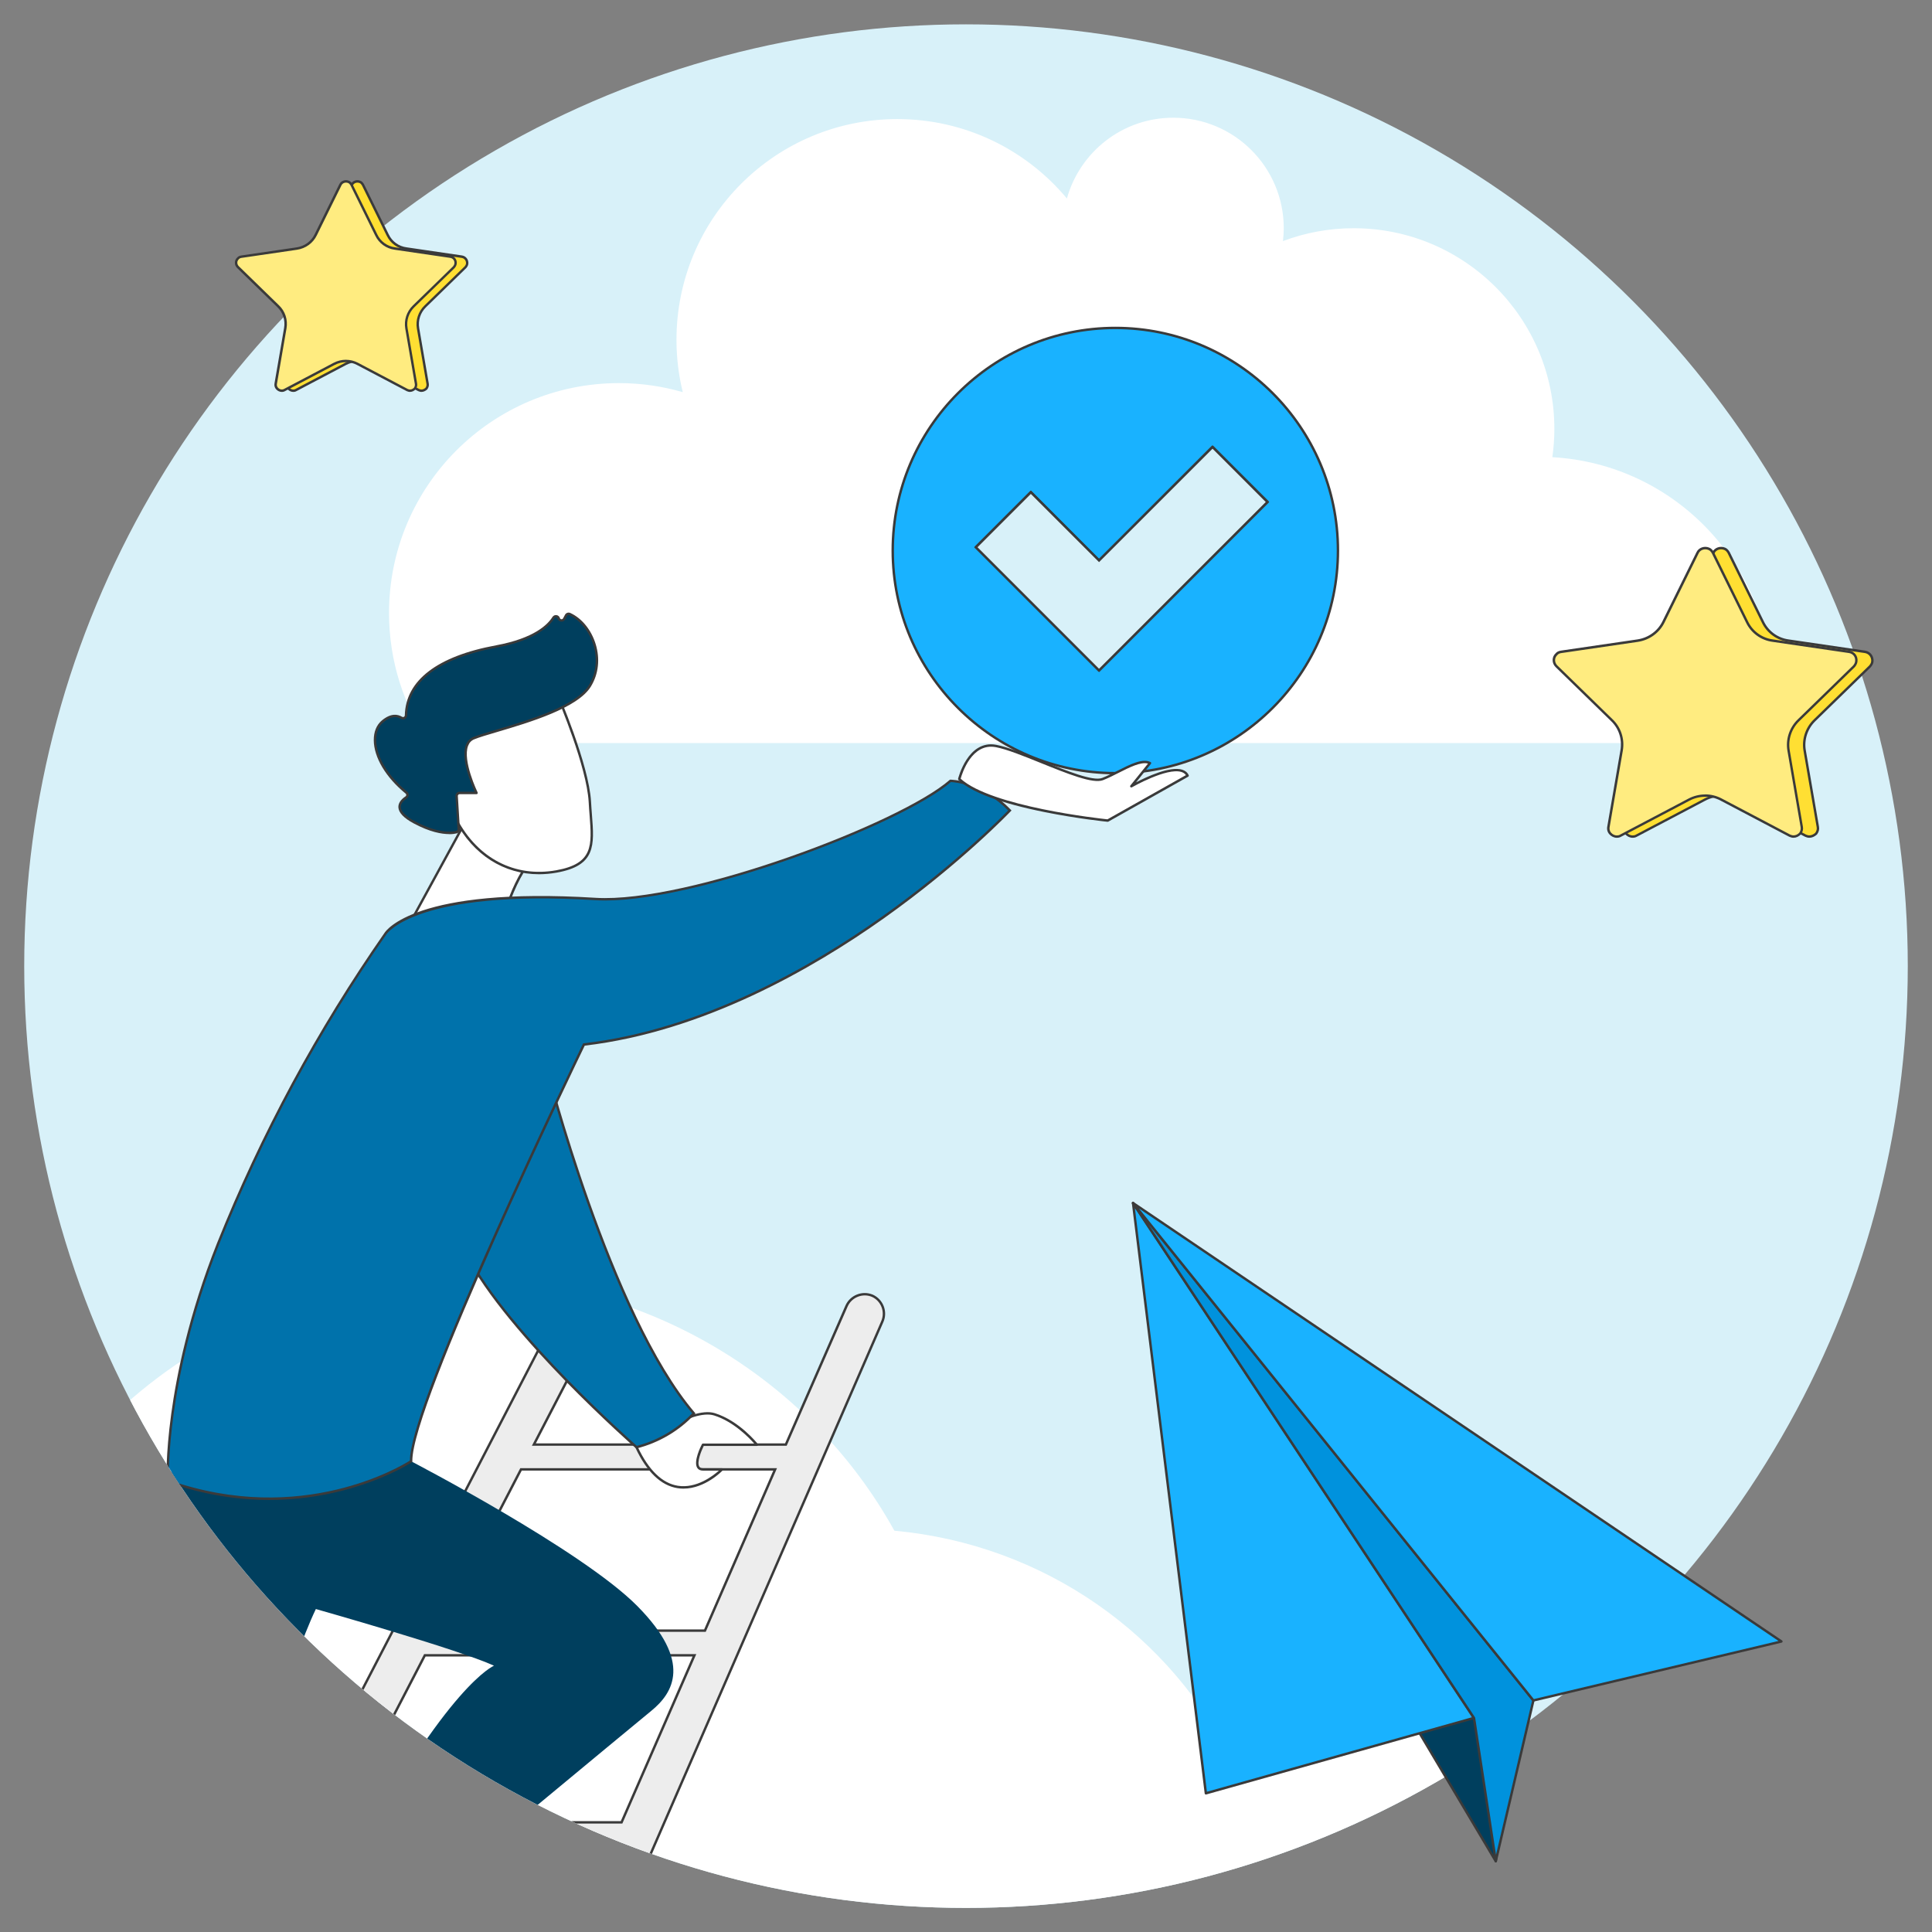 <?xml version="1.0" encoding="utf-8"?>
<svg xmlns="http://www.w3.org/2000/svg" xmlns:xlink="http://www.w3.org/1999/xlink" id="a" viewBox="0 0 793.7 793.7">
  <rect x="0" y="0" width="793.7" height="793.7" fill="#808080" stroke="none"/>
  <defs>
    <clipPath id="b">
      <circle cx="396.85" cy="396.9" r="386.9" fill="none"/>
    </clipPath>
    <clipPath id="c">
      <rect x="-306.58" y="360.02" width="1133.55" height="441.63" fill="none"/>
    </clipPath>
    <clipPath id="d">
      <circle cx="394.1" cy="-565.36" r="386.9" fill="none"/>
    </clipPath>
  </defs>
  <circle cx="396.85" cy="396.9" r="386.9" fill="#d8f1f9"/>
  <g clip-path="url(#b)">
    <g clip-path="url(#c)">
      <path d="m570.89,707.56c-24.13,0-46.38,6.3-64.2,16.91-25.13-52.37-77.42-89.95-139.27-95.63-34.2-61.86-101.4-103.93-178.71-103.93-99.67,0-182.55,69.9-199.55,162.02-63.83,12.21-110.79,53.45-110.79,102.46,0,58.62,67.19,106.14,150.07,106.14,18.46,0,36.14-2.36,52.48-6.68,31.23,19.09,68.18,30.14,107.79,30.14,14.69,0,29.01-1.53,42.81-4.42,30.91,29.17,73.07,47.13,119.55,47.13,71.77,0,133.24-42.82,158.87-103.6,17.24,9.48,38.26,15.05,60.95,15.05,58.55,0,106.01-37.07,106.01-82.79s-47.46-82.79-106.01-82.79Z" fill="#fff"/>
    </g>
    <path d="m727.77,283.11c0,7.62-.89,15.04-2.59,22.15H176.37c-10.45-15.19-16.55-33.59-16.55-53.41,0-52.18,42.3-94.46,94.47-94.46,9.09,0,17.87,1.3,26.2,3.71-1.68-6.89-2.58-14.07-2.58-21.46,0-50.11,40.62-90.72,90.73-90.72,28,0,53.02,12.68,69.66,32.62,5.35-19.14,22.86-33.18,43.69-33.18,25.07,0,45.4,20.32,45.4,45.4,0,1.79-.13,3.54-.33,5.28,9.03-3.4,18.81-5.28,29.05-5.28,45.53,0,82.45,36.91,82.45,82.45,0,3.94-.29,7.82-.83,11.61,50.21,2.8,90.07,44.39,90.07,95.31Z" fill="#fff"/>
    <path d="m358.36,532.3c-4.09-1.7-8.79.18-10.58,4.23l-24.93,56.92h-103.53l22.32-43.04c1.86-4.08.07-8.9-4.01-10.77-3.8-1.74-8.29-.31-10.4,3.3l-366.65,707.16c-2.06,3.98-.5,8.87,3.47,10.94,1.15.59,2.43.9,3.72.91,3.04.01,5.82-1.68,7.22-4.38l109.86-211.89H126.05l-91.75,210.83c-1.49,4.22.73,8.85,4.95,10.34,3.79,1.34,7.99-.31,9.87-3.86l313.37-720.08c1.77-4.07-.08-8.8-4.13-10.6Zm-39.91,71.35l-28.84,66.25h-109.9l34.34-66.25h104.4Zm-63.1,145.01h-116.38l35.57-68.62h110.75l-29.94,68.62Zm-41.05,94.29h-124.31l43.69-84.28c.37.09.74.13,1.12.13h116.12l-36.63,84.15Zm-47.21,108.49H33.79l50.97-98.35h125.16l-42.83,98.35Zm-176.98,84.26l38.36-74.06h134.19l-32.21,74.06H-9.88Z" fill="#ededed"/>
    <path d="m41.9,1267.81c-.94,0-1.9-.16-2.82-.48-4.47-1.58-6.83-6.5-5.25-10.98l91.46-210.17H-14.85l-109.72,211.62c-1.48,2.87-4.4,4.65-7.63,4.65h-.03c-1.37,0-2.73-.34-3.95-.96-4.21-2.19-5.86-7.4-3.69-11.61L226.79,542.72c2.25-3.87,7-5.37,11.05-3.52,4.33,1.98,6.24,7.1,4.26,11.43l-21.96,42.33h102.38l24.79-56.62c1.89-4.27,6.92-6.28,11.23-4.49h.01c4.28,1.91,6.25,6.96,4.38,11.26L49.57,1263.19c-1.53,2.9-4.54,4.62-7.67,4.62Zm-57.36-222.63H126.81l-.3.7-91.75,210.83c-1.38,3.92.7,8.27,4.65,9.67,3.53,1.24,7.51-.31,9.26-3.63l313.36-720.05c1.65-3.8-.09-8.25-3.86-9.94-3.81-1.58-8.26.2-9.93,3.97l-25.06,57.22h-104.68l22.7-43.77c1.74-3.8.05-8.33-3.78-10.08-3.58-1.64-7.77-.31-9.76,3.09l-366.64,707.13c-1.93,3.73-.46,8.33,3.26,10.27,1.08.55,2.29.85,3.5.85,2.89-.01,5.46-1.56,6.77-4.11l110-212.16Zm146.25-8.99H-10.7l38.88-75.06h135.26l-32.64,75.06Zm-139.86-1h139.2l31.77-73.06H28.79l-37.84,73.06Zm176.48-83.26H32.97l51.49-99.35h126.23l-43.26,99.35Zm-132.81-1h132.16l42.39-97.35h-124.09l-50.46,97.35Zm180.02-107.49h-125.46l44.25-85.35.38.09c.33.08.65.1,1.01.11h116.89l-37.06,85.15Zm-123.82-1h123.16l36.19-83.15h-115.36c-.27,0-.57-.02-.85-.07l-43.14,83.22Zm164.87-93.29h-117.53l36.09-69.62h111.82l-30.38,69.62Zm-115.88-1h115.23l29.5-67.62h-109.68l-35.05,67.62Zm150.14-77.76h-111.05l34.86-67.25h105.47l-29.28,67.25Zm-109.41-1h108.75l28.41-65.25h-103.33l-33.82,65.25Z" fill="#3a3a3a"/>
    <path d="m169.83,828.92c-10.92-7.68-14.98-39.04-14.98-39.04l-16.8-8.46-12.7,9.18c-1.9,1.43-3.33,3.4-4.08,5.65,1.26-.45,2.58-.74,3.91-.87,12.89-1.44,11.02,5.08,17.54,19.55,5.4,12.02,12.7,24.78,26.17,35.55l9.75.15c2.9.05,5.29-2.26,5.33-5.16.02-1.19-.37-2.36-1.1-3.3-3.68-5.03-8.08-9.5-13.06-13.25Z" fill="#3a3a3a"/>
    <path d="m178.74,851.13s-.06,0-.1,0l-9.92-.15-.13-.11c-14.2-11.35-21.53-25.06-26.32-35.73-1.56-3.47-2.63-6.43-3.56-9.04-2.95-8.2-4.05-11.27-13.47-10.22-1.3.12-2.58.41-3.8.84l-.97.34.33-.98c.79-2.36,2.27-4.4,4.26-5.89l12.95-9.37,17.31,8.72.03.26c.04.31,4.16,31.23,14.77,38.69h.01c5.02,3.79,9.45,8.28,13.16,13.36.79,1.02,1.22,2.3,1.2,3.61-.05,3.14-2.62,5.65-5.75,5.65Zm-9.66-1.15l9.58.15s.05,0,.08,0c2.58,0,4.7-2.08,4.75-4.67.02-1.08-.34-2.14-1-2.99-3.66-5.01-8.01-9.43-12.95-13.15-10.56-7.44-14.7-35.85-15.15-39.12l-16.29-8.21-12.45,9.01c-1.55,1.16-2.76,2.69-3.53,4.45.99-.28,2-.47,3.02-.57,10.2-1.14,11.55,2.63,14.51,10.87.93,2.59,1.99,5.53,3.54,8.97,4.73,10.54,11.95,24.06,25.9,35.26Z" fill="#3a3a3a"/>
    <path d="m148.24,765.55l-10.14,15.79c-1.29,1.99-.85,4.63,1.02,6.09,4.36,3.77,10.49,4.72,15.79,2.45l16.29-11.15-22.96-13.18Z" fill="#fff"/>
    <path d="m148.98,791.57c-3.69,0-7.33-1.3-10.19-3.77-2.07-1.62-2.55-4.52-1.11-6.74l10.13-15.78c.14-.22.44-.3.67-.16l22.96,13.18c.15.09.24.24.25.41s-.08.34-.22.43l-16.29,11.15c-2,.86-4.11,1.28-6.21,1.28Zm-.58-25.35l-9.88,15.39c-1.16,1.79-.77,4.12.9,5.43,4.2,3.64,10.19,4.57,15.28,2.39l15.55-10.65-21.86-12.55Z" fill="#3a3a3a"/>
    <path d="m72.07,599s-5.35,15.02-13.08,67.86c-7.72,52.84-12.84,91.26-17.05,112.15-3.87,19.17-9.95,88.17-9.59,118.35.03,3.98,3.29,7.19,7.27,7.16.06,0,.12,0,.17,0l19.95-.61c3.08-.1,5.66-2.34,6.2-5.37,5.27-31.08,41.79-191.39,63.82-237.52,0,0,58.59,16.57,73.19,23.28,0,0-18.9,7.55-57.58,80.11,0,0,16.7,13.27,28.54,16.04,0,0,84.64-70.25,93.63-77.59,8.99-7.34,17.1-20.02-5.73-43.08-22.83-23.06-92.91-59.46-92.91-59.46l-96.85-1.29Z" fill="#003f5e"/>
    <path d="m261.49,594.54s22.01-16.65,32.01-13.52c10.01,3.13,17.41,12.51,17.41,12.51h-22.13s-5.27,10.14,0,10.14h7.81s-20.65,21.65-35.1-9.12Z" fill="#fff"/>
    <path d="m280.82,611.56c-.83,0-1.68-.06-2.54-.2-6.79-1.1-12.59-6.69-17.24-16.6-.1-.21-.04-.47.15-.61.91-.69,22.33-16.77,32.47-13.6,10.04,3.14,17.35,12.28,17.66,12.67.12.15.14.36.06.53-.08.17-.26.28-.45.28h-21.83c-.99,1.99-2.91,6.67-1.83,8.44.28.47.78.69,1.53.69h7.81c.2,0,.38.12.46.3.08.18.04.4-.1.54-.32.34-7.32,7.55-16.14,7.55Zm-18.7-16.86c4.48,9.37,9.97,14.64,16.32,15.67,7.65,1.24,14.51-4.08,16.9-6.21h-6.55c-1.11,0-1.91-.4-2.38-1.17-1.62-2.67,1.57-8.98,1.94-9.69.09-.17.26-.27.44-.27h21.05c-2.05-2.33-8.46-9.02-16.48-11.53-9-2.82-28.48,11.17-31.24,13.2Z" fill="#3a3a3a"/>
    <path d="m224.23,437.47s25.84,102.1,60.81,143.17c-6.37,6.78-14.54,11.6-23.55,13.9,0,0-53.68-47.06-70.04-79.75-16.36-32.69,32.78-77.32,32.78-77.32Z" fill="#0072ab"/>
    <path d="m261.36,595.09l-.2-.17c-.13-.12-13.61-11.96-28.91-27.64-14.13-14.49-32.76-35.32-41.24-52.26-16.34-32.65,32.39-77.46,32.89-77.91l.62-.56.2.81c.26,1.02,26.21,102.45,60.71,142.96l.29.34-.31.33c-6.45,6.86-14.67,11.71-23.79,14.04l-.26.07Zm-37.4-156.68c-5.58,5.29-47.07,46.15-32.06,76.15,8.42,16.83,26.98,37.57,41.06,52,14.27,14.62,26.94,25.9,28.66,27.42,8.69-2.27,16.54-6.89,22.75-13.37-32.85-38.95-57.87-132.45-60.42-142.21Z" fill="#3b3a3a"/>
    <path d="m189.72,340.26l-25.65,46.93h40.48s3.26-21.46,13.9-34.36l-28.73-12.57Z" fill="#fff"/>
    <path d="m204.55,387.69h-40.48c-.18,0-.34-.09-.43-.24-.09-.15-.09-.34,0-.49l25.65-46.93c.12-.23.4-.32.64-.22l28.73,12.57c.14.06.25.19.29.34.04.15,0,.31-.1.43-10.43,12.65-13.76,33.91-13.79,34.12-.04.24-.25.42-.49.42Zm-39.64-1h39.21c.52-3.05,4.06-21.77,13.52-33.67l-27.71-12.12-25.02,45.79Z" fill="#3a3a3a"/>
    <path d="m242.32,329.4c-.87-15.49-13.73-45.01-13.73-45.01,0,0-48.24,9.18-51.12,18.92-.97,3.34-.13,8.32,1.42,13.44-3,4.51,1.67,12.36,6.86,16.8.99,2.12,1.67,3.3,1.67,3.3,8.17,15.43,23.28,24.35,41.18,21.16,17.9-3.2,14.58-13.1,13.73-28.61Z" fill="#fff"/>
    <path d="m221.4,359.16c-14.39,0-26.93-7.91-34.43-22.07-.02-.03-.67-1.18-1.64-3.23-4.82-4.17-10.07-12.15-6.99-17.19-1.77-5.95-2.23-10.49-1.35-13.5,2.93-9.91,49.53-18.89,51.51-19.27.23-.04.46.08.55.29.13.3,12.91,29.78,13.77,45.18h0c.1,1.91.25,3.73.38,5.47.97,12.51,1.61,20.78-14.52,23.66-2.47.44-4.9.66-7.28.66Zm6.89-74.2c-2.18.43-13.04,2.61-24.05,5.72-20.31,5.74-25.51,10.11-26.29,12.77-.83,2.85-.35,7.28,1.42,13.15.04.14.02.3-.06.42-2.71,4.07,1.4,11.55,6.77,16.14.05.05.1.1.13.17.97,2.07,1.65,3.25,1.65,3.27,8.54,16.12,23.73,23.94,40.65,20.92,15.25-2.72,14.67-10.2,13.7-22.6-.14-1.74-.28-3.57-.38-5.49-.8-14.29-12.06-41.02-13.53-44.47Z" fill="#3a3a3a"/>
    <path d="m193.53,325.74h2.26s-9.33-19.15-1.12-22.51,40.67-9.99,47.69-21.5c6.75-11.13.72-25.39-8.29-29.5-.58-.24-1.25,0-1.52.57l-.76,1.42c-.3.59-1.02.83-1.62.53-.31-.15-.53-.43-.62-.77h0c-.21-.63-.89-.98-1.52-.77-.24.08-.44.23-.59.43-2.12,3.45-7.96,9.06-23.53,11.93-22.11,4.08-36.73,13.03-37.09,28.31-.02.68-.59,1.21-1.27,1.18-.22,0-.43-.07-.61-.19-1.63-.99-4.23-1.46-7.72,1.46-6.07,5.12-3.6,18.35,9.71,29.24.54.39.65,1.15.26,1.69-.07.1-.16.19-.26.26-2.41,1.59-6.01,5.31,3.32,10.3,9.33,4.99,15.17,4.53,17.31,4,.57-.14.96-.68.91-1.27l-.83-13.54c-.05-.66.45-1.24,1.12-1.29.03,0,.06,0,.09,0h4.7Z" fill="#003f5e"/>
    <path d="m184.56,342.67c-3.07,0-7.92-.82-14.57-4.38-4.1-2.19-6.23-4.43-6.33-6.64-.07-1.63.95-3.19,2.97-4.52.04-.03.09-.08.13-.14.23-.31.16-.76-.15-.99-8.13-6.66-13.01-14.85-13.06-21.92-.02-3.45,1.12-6.26,3.32-8.11,3.76-3.14,6.59-2.55,8.31-1.5.12.07.24.11.37.12.38.02.74-.3.75-.7.34-14.36,13.31-24.32,37.5-28.79,15.71-2.9,21.28-8.58,23.19-11.7.23-.32.52-.53.86-.64.89-.29,1.86.19,2.15,1.09.06.22.19.39.37.48.35.18.77.03.95-.31l.77-1.43c.38-.78,1.34-1.14,2.16-.8,4.75,2.16,8.66,6.95,10.46,12.81,1.87,6.08,1.19,12.26-1.94,17.41-5.44,8.92-25.39,14.81-38.58,18.72-3.97,1.17-7.41,2.19-9.35,2.99-1.21.5-2.04,1.37-2.54,2.68-2.35,6.15,3.86,19.02,3.92,19.15.08.15.07.34-.03.48-.09.15-.25.23-.42.23h-6.96c-.44.03-.73.37-.71.76l.83,13.55c.07.83-.47,1.58-1.29,1.79-.66.16-1.69.34-3.1.34Zm-22.31-48.05c-1.47,0-3.05.71-4.74,2.11-1.96,1.65-2.98,4.19-2.96,7.33.05,6.78,4.79,14.68,12.67,21.14.74.54.9,1.61.35,2.37-.1.14-.23.27-.37.37-1.21.8-2.61,2.06-2.54,3.65.08,1.81,2.09,3.82,5.8,5.81,9.66,5.17,15.42,4.33,16.95,3.95.34-.08.56-.4.53-.74l-.83-13.55c-.07-.93.64-1.75,1.58-1.82.01,0,.11,0,.12,0h4.7s1.48,0,1.48,0c-1.31-2.88-5.81-13.47-3.62-19.22.59-1.56,1.64-2.65,3.1-3.25,1.99-.82,5.28-1.79,9.44-3.02,13.05-3.86,32.77-9.69,38.01-18.28,2.97-4.9,3.62-10.79,1.83-16.6-1.7-5.51-5.5-10.18-9.91-12.19-.32-.14-.71.01-.87.34l-.77,1.43c-.42.83-1.45,1.17-2.29.74-.44-.22-.76-.61-.88-1.09-.11-.34-.51-.54-.88-.42-.14.05-.26.13-.35.25-1.98,3.23-7.75,9.15-23.84,12.13-16.51,3.05-36.27,10.35-36.68,27.83-.03.96-.84,1.7-1.79,1.67-.31-.01-.61-.1-.86-.27-.76-.46-1.56-.69-2.4-.69Z" fill="#3a3a3a"/>
    <path d="m158.38,383.53s11.45-18.81,86.25-14.2c38.89,2.39,126.34-31.51,145.83-48.54,0,0,12.7,0,24.4,12.17,0,0-80.79,85.25-174.97,96.15,0,0-71.48,147.29-70.99,171.2,0,0-42.32,28.48-99.98,8.1,0,0-1.76-40.94,20.69-97.5,17.99-44.94,41.07-87.68,68.77-127.38Z" fill="#0072ab"/>
    <path d="m110.58,616.2c-12.59,0-26.7-1.97-41.83-7.32l-.32-.11v-.34c-.02-.1-.43-10.48,1.92-27.63,2.16-15.82,7.18-40.81,18.8-70.08,17.98-44.91,41.13-87.8,68.81-127.47.6-.96,12.85-18.98,86.7-14.42,37.87,2.33,125.21-30.7,145.47-48.42l.14-.12h.19c.13,0,13.04.14,24.76,12.32l.33.34-.33.35c-.2.21-20.6,21.61-52.24,44.05-29.16,20.68-74.11,46.51-122.76,52.22-3.31,6.85-71.29,147.67-70.82,170.73v.27s-.22.15-.22.15c-.31.21-23.55,15.47-58.59,15.48Zm-41.18-8.15c54.45,19.09,95.6-5.86,98.99-8.02.02-10.3,11.91-42.08,35.36-94.5,17.61-39.36,35.51-76.28,35.68-76.65l.12-.25.27-.03c48.54-5.62,93.44-31.41,122.55-52.06,29.37-20.83,49.02-40.74,51.78-43.59-10.56-10.75-21.95-11.6-23.52-11.66-19.94,17.23-102.24,48.65-142.03,48.65-1.39,0-2.73-.04-4.02-.12-73.44-4.53-85.68,13.78-85.79,13.96l-.02.02c-27.64,39.61-50.76,82.44-68.71,127.28-11.58,29.17-16.58,54.08-18.74,69.84-2.1,15.35-1.98,25.21-1.93,27.12Z" fill="#3b3a3a"/>
    <path d="m549.65,226.17c0,50.51-40.94,91.45-91.45,91.45s-91.45-40.94-91.45-91.45,40.94-91.45,91.45-91.45,91.45,40.94,91.45,91.45Zm-98.91,48.49l.76.76,69.22-69.2-22.6-22.58-46.62,46.69-28.02-28.14-22.58,22.6,28.02,28.02,21.83,21.86Z" fill="#19b2ff"/>
    <path d="m458.2,318.12c-50.7,0-91.95-41.25-91.95-91.95s41.25-91.95,91.95-91.95,91.95,41.25,91.95,91.95-41.25,91.95-91.95,91.95Zm0-182.9c-50.15,0-90.95,40.8-90.95,90.95s40.8,90.95,90.95,90.95,90.95-40.8,90.95-90.95-40.8-90.95-90.95-90.95Zm-6.7,140.69c-.13,0-.26-.05-.35-.15l-.76-.76s0,0,0,0l-49.84-49.88c-.2-.2-.2-.51,0-.71l22.58-22.6c.09-.09.22-.15.35-.15h0c.13,0,.26.05.35.15l27.66,27.78,46.27-46.34c.19-.19.52-.19.71,0l22.6,22.58c.09.09.15.22.15.35s-.05.26-.15.35l-69.22,69.2c-.1.1-.23.15-.35.15Zm-.4-1.61l.4.4,68.51-68.5-21.89-21.87-46.27,46.34c-.09.09-.22.15-.35.15h0c-.13,0-.26-.05-.35-.15l-27.66-27.78-21.87,21.89,49.49,49.52Z" fill="#3a3a3a"/>
    <polygon points="400.89 224.81 428.91 252.83 450.73 274.65 451.5 275.43 520.71 206.23 498.13 183.63 451.5 230.23 423.49 202.22 400.89 224.81" fill="#d8f1f9"/>
    <path d="m451.5,276.14l-51.32-51.32,23.31-23.31,28.02,28.02,46.62-46.6,23.29,23.31-69.91,69.91Zm-49.91-51.32l49.91,49.91,68.5-68.5-21.87-21.89-46.62,46.6-28.02-28.02-21.89,21.89Z" fill="#3a3a3a"/>
    <path d="m394.08,320.05s3.77-15.74,15.11-13.58c11.34,2.16,37.11,16.14,43.76,13.58,6.64-2.56,15.13-8.74,19.49-6.56l-7.68,9.52s19.72-11.36,23.13-4.38l-32.82,18.47s-48.01-4.82-60.98-17.05Z" fill="#fff"/>
    <path d="m455.06,337.61s-.03,0-.05,0c-.12-.01-12.18-1.24-25.68-3.95-18.17-3.65-30.15-8.1-35.6-13.24-.13-.12-.18-.31-.14-.48.04-.16,4.01-16.18,15.69-13.96,4.64.88,11.49,3.65,18.74,6.58,10.31,4.17,20.98,8.48,24.75,7.03,1.97-.76,4.15-1.87,6.27-2.94,5.32-2.7,10.34-5.24,13.62-3.6.14.07.23.19.27.34.03.15,0,.3-.1.42l-6.11,7.58c4.33-2.25,13.9-6.73,18.9-5.2,1.27.39,2.19,1.14,2.72,2.24.12.24.03.53-.2.65l-32.82,18.47c-.08.04-.16.06-.25.06Zm-60.42-17.72c12.64,11.49,57.3,16.39,60.32,16.7l32.24-18.15c-.42-.62-1.04-1.05-1.88-1.31-6.04-1.85-20.17,6.23-20.31,6.31-.21.12-.47.07-.63-.11-.16-.18-.16-.45,0-.64l7.25-8.99c-2.9-.84-7.59,1.53-12.13,3.83-2.14,1.08-4.34,2.2-6.36,2.98-4.14,1.6-14.51-2.6-25.48-7.03-7.2-2.91-14-5.66-18.55-6.53-9.93-1.89-13.88,10.86-14.45,12.93Z" fill="#3a3a3a"/>
  </g>
  <path d="m743.29,343.68c-.6,0-1.1-.2-1.6-.4l-28.1-14.8c-4.1-2.2-9-2.2-13.2,0l-28.1,14.8c-.5.3-1,.4-1.6.4-1,0-2-.5-2.7-1.3-.6-.8-.9-1.8-.7-2.8l5.4-31.3c.8-4.6-.7-9.3-4.1-12.5l-22.7-22.1c-1.4-1.4-1.4-3.6,0-4.9.5-.6,1.2-.9,2-1l31.4-4.6c4.6-.7,8.6-3.6,10.6-7.7l14-28.4c.8-1.7,2.9-2.4,4.7-1.6.7.3,1.2.9,1.6,1.6l14,28.4c2,4.2,6,7.1,10.6,7.7l31.4,4.6c1.9.3,3.2,2,3,4-.1.8-.5,1.4-1,2l-22.7,22.1c-3.3,3.2-4.9,7.9-4.1,12.5l5.4,31.3c.2,1-.1,2-.7,2.8-.8.7-1.7,1.2-2.8,1.2Z" fill="#ffdf33"/>
  <path d="m743.29,344.18c-.7,0-1.27-.23-1.79-.44l-28.15-14.82c-3.94-2.11-8.7-2.11-12.73,0l-28.1,14.8c-.52.31-1.09.46-1.83.46-1.12,0-2.27-.55-3.08-1.47-.75-1-1.03-2.14-.81-3.23l5.4-31.29c.78-4.48-.7-8.99-3.95-12.05l-22.71-22.11c-.8-.8-1.22-1.83-1.2-2.92.02-1.04.45-2,1.21-2.71.5-.61,1.28-1.01,2.28-1.13l31.39-4.6c4.46-.68,8.29-3.45,10.22-7.42l14-28.4c.9-1.92,3.31-2.74,5.35-1.84.71.3,1.31.9,1.83,1.81l14.01,28.43c1.94,4.07,5.76,6.84,10.22,7.43l31.41,4.6c2.18.34,3.65,2.3,3.43,4.54-.12.97-.61,1.66-1.11,2.27l-22.74,22.14c-3.24,3.15-4.72,7.65-3.96,12.06l5.4,31.3c.22,1.08-.06,2.21-.79,3.19-.02.03-.04.05-.07.08-1.02.89-2.04,1.32-3.13,1.32Zm-36.26-17.84c2.35,0,4.68.57,6.8,1.7l28.1,14.8c.42.17.86.34,1.37.34.83,0,1.61-.33,2.43-1.04.53-.73.74-1.57.58-2.36l-5.4-31.31c-.82-4.73.76-9.57,4.24-12.94l22.7-22.1c.44-.53.77-1.04.85-1.7.17-1.7-.94-3.18-2.58-3.44l-31.39-4.6c-4.79-.62-8.9-3.61-10.98-7.98l-14-28.39c-.4-.7-.83-1.14-1.35-1.36-1.56-.69-3.37-.09-4.05,1.35l-14,28.41c-2.08,4.26-6.18,7.24-10.97,7.97l-31.4,4.6c-.75.09-1.3.36-1.69.83-.6.57-.92,1.27-.93,2.04-.02.81.31,1.59.9,2.19l22.69,22.1c3.49,3.29,5.08,8.13,4.24,12.94l-5.4,31.3c-.16.82.05,1.67.61,2.42.59.68,1.46,1.1,2.3,1.1.56,0,.96-.1,1.34-.33l28.12-14.81c2.16-1.13,4.52-1.7,6.87-1.7Z" fill="#3a3a3a"/>
  <path d="m736.79,343.68c-.6,0-1.1-.2-1.6-.4l-28.1-14.8c-4.1-2.2-9-2.2-13.2,0l-28.1,14.8c-.5.3-1,.4-1.6.4-1,0-2-.5-2.7-1.3s-.9-1.8-.7-2.8l5.4-31.3c.8-4.6-.7-9.3-4.1-12.5l-22.7-22.1c-1.4-1.4-1.4-3.6,0-4.9.5-.6,1.2-.9,2-1l31.4-4.6c4.6-.7,8.6-3.6,10.6-7.7l14-28.4c.8-1.7,2.9-2.4,4.7-1.6.7.3,1.2.9,1.6,1.6l14,28.4c2,4.2,6,7.1,10.6,7.7l31.4,4.6c1.9.3,3.2,2,2.9,4-.1.8-.5,1.4-1,2l-22.7,22.1c-3.3,3.2-4.9,7.9-4.1,12.5l5.4,31.3c.2,1-.1,2-.7,2.8-.7.7-1.6,1.2-2.7,1.2Z" fill="#ffec80"/>
  <path d="m736.79,344.18c-.7,0-1.27-.23-1.79-.44l-28.15-14.82c-3.94-2.11-8.7-2.11-12.73,0l-28.1,14.8c-.52.31-1.09.46-1.83.46-1.12,0-2.27-.55-3.08-1.47-.77-.88-1.06-2.02-.81-3.23l5.4-31.29c.78-4.48-.7-8.99-3.95-12.05l-22.71-22.11c-.8-.8-1.22-1.83-1.2-2.92.02-1.04.45-2,1.21-2.71.5-.61,1.28-1.01,2.28-1.13l31.39-4.6c4.46-.68,8.29-3.45,10.22-7.42l14-28.4c.9-1.92,3.31-2.74,5.35-1.84.71.3,1.31.9,1.83,1.81l14.01,28.43c1.94,4.07,5.76,6.84,10.22,7.43l31.41,4.6c2.2.35,3.65,2.35,3.32,4.57-.12.94-.6,1.64-1.11,2.25l-22.74,22.14c-3.24,3.14-4.72,7.65-3.96,12.06l5.4,31.3c.22,1.08-.06,2.21-.79,3.18-.93.93-1.98,1.4-3.1,1.4Zm-36.26-17.84c2.35,0,4.68.57,6.8,1.7l28.1,14.8c.42.17.86.34,1.37.34.86,0,1.65-.35,2.35-1.05.51-.69.72-1.54.56-2.35l-5.4-31.31c-.82-4.73.76-9.57,4.24-12.94l22.7-22.1c.44-.53.77-1.04.85-1.7.26-1.71-.81-3.18-2.48-3.44l-31.39-4.6c-4.79-.62-8.9-3.61-10.98-7.98l-14-28.39c-.4-.7-.83-1.14-1.35-1.36-1.56-.69-3.37-.09-4.05,1.35l-14,28.41c-2.08,4.26-6.18,7.24-10.97,7.97l-31.4,4.6c-.75.09-1.3.36-1.69.83-.6.57-.92,1.27-.93,2.04-.02.81.31,1.59.9,2.19l22.69,22.1c3.49,3.29,5.08,8.13,4.24,12.94l-5.4,31.3c-.13.65-.13,1.57.58,2.39.62.71,1.49,1.13,2.32,1.13.56,0,.96-.1,1.34-.33l28.12-14.81c2.16-1.13,4.52-1.7,6.87-1.7Z" fill="#3a3a3a"/>
  <path d="m173.13,160.52c-.44,0-.8-.15-1.16-.29l-20.39-10.74c-2.97-1.6-6.53-1.6-9.58,0l-20.39,10.74c-.36.22-.73.29-1.16.29-.73,0-1.45-.36-1.96-.94-.44-.58-.65-1.31-.51-2.03l3.92-22.71c.58-3.34-.51-6.75-2.97-9.07l-16.47-16.04c-1.02-1.02-1.02-2.61,0-3.56.36-.44.87-.65,1.45-.73l22.78-3.34c3.34-.51,6.24-2.61,7.69-5.59l10.16-20.61c.58-1.23,2.1-1.74,3.41-1.16.51.22.87.65,1.16,1.16l10.16,20.61c1.45,3.05,4.35,5.15,7.69,5.59l22.78,3.34c1.38.22,2.32,1.45,2.18,2.9-.07.58-.36,1.02-.73,1.45l-16.47,16.04c-2.39,2.32-3.56,5.73-2.97,9.07l3.92,22.71c.15.73-.07,1.45-.51,2.03-.58.51-1.23.87-2.03.87Z" fill="#ffdf33"/>
  <path d="m173.13,161.02c-.53,0-.96-.17-1.35-.33l-20.44-10.76c-2.82-1.51-6.23-1.51-9.11,0l-20.39,10.74c-.39.24-.83.35-1.39.35-.85,0-1.73-.42-2.34-1.11-.58-.76-.79-1.63-.62-2.46l3.92-22.7c.56-3.21-.5-6.43-2.82-8.62l-16.48-16.04c-.61-.61-.93-1.39-.91-2.22.01-.79.34-1.52.92-2.06.38-.46.97-.76,1.73-.86l22.77-3.34c3.19-.49,5.93-2.47,7.31-5.31l10.16-20.61c.69-1.46,2.51-2.09,4.06-1.4.54.23,1,.68,1.39,1.37l10.17,20.63c1.39,2.91,4.12,4.9,7.31,5.31l22.79,3.34c1.66.26,2.77,1.74,2.6,3.45-.09.74-.46,1.26-.84,1.72l-16.51,16.07c-2.32,2.25-3.38,5.47-2.83,8.63l3.92,22.71c.16.82-.05,1.68-.6,2.42-.02.03-.04.05-.07.08-.76.67-1.54.99-2.36.99Zm-26.31-13.22c1.73,0,3.44.42,5,1.25l20.38,10.74c.29.11.59.23.93.23.57,0,1.09-.23,1.66-.71.36-.5.49-1.06.39-1.59l-3.92-22.72c-.6-3.48.56-7.03,3.12-9.51l16.47-16.03c.29-.36.52-.71.58-1.15.12-1.16-.64-2.17-1.76-2.35l-22.78-3.34c-3.52-.46-6.54-2.65-8.07-5.87l-10.15-20.6c-.27-.47-.57-.77-.91-.92-1.06-.47-2.3-.06-2.76.91l-10.16,20.61c-1.53,3.13-4.54,5.32-8.06,5.86l-22.79,3.34c-.51.06-.88.24-1.14.55-.42.4-.64.88-.65,1.39-.01.55.21,1.08.61,1.49l16.47,16.03c2.57,2.42,3.73,5.97,3.12,9.51l-3.92,22.71c-.11.56.04,1.14.42,1.65.4.45.99.74,1.56.74.38,0,.64-.06.9-.22l20.41-10.75c1.59-.83,3.32-1.25,5.05-1.25Z" fill="#3a3a3a"/>
  <path d="m168.42,160.52c-.44,0-.8-.15-1.16-.29l-20.39-10.74c-2.97-1.6-6.53-1.6-9.58,0l-20.39,10.74c-.36.22-.73.29-1.16.29-.73,0-1.45-.36-1.96-.94s-.65-1.31-.51-2.03l3.92-22.71c.58-3.34-.51-6.75-2.97-9.07l-16.47-16.04c-1.02-1.02-1.02-2.61,0-3.56.36-.44.87-.65,1.45-.73l22.78-3.34c3.34-.51,6.24-2.61,7.69-5.59l10.16-20.61c.58-1.23,2.1-1.74,3.41-1.16.51.22.87.65,1.16,1.16l10.16,20.61c1.45,3.05,4.35,5.15,7.69,5.59l22.78,3.34c1.38.22,2.32,1.45,2.1,2.9-.07.58-.36,1.02-.73,1.45l-16.47,16.04c-2.39,2.32-3.56,5.73-2.97,9.07l3.92,22.71c.15.73-.07,1.45-.51,2.03-.51.51-1.16.87-1.96.87Z" fill="#ffec80"/>
  <path d="m168.42,161.02c-.53,0-.96-.17-1.35-.33l-20.44-10.76c-2.82-1.51-6.22-1.51-9.11,0l-20.39,10.74c-.39.24-.83.35-1.39.35-.85,0-1.73-.42-2.34-1.11-.58-.67-.81-1.54-.62-2.46l3.92-22.7c.56-3.21-.5-6.43-2.82-8.62l-16.48-16.04c-.61-.61-.93-1.39-.91-2.22.01-.79.34-1.52.92-2.06.38-.46.97-.76,1.73-.86l22.77-3.34c3.19-.49,5.93-2.47,7.31-5.31l10.16-20.61c.69-1.46,2.51-2.09,4.06-1.4.54.23,1,.68,1.39,1.37l10.17,20.63c1.39,2.91,4.12,4.9,7.31,5.31l22.79,3.34c1.67.26,2.78,1.79,2.53,3.47-.09.72-.46,1.24-.84,1.7l-16.51,16.07c-2.32,2.25-3.38,5.47-2.83,8.63l3.92,22.71c.16.82-.05,1.68-.6,2.42-.71.72-1.51,1.07-2.36,1.07Zm-26.31-13.22c1.73,0,3.44.42,5,1.25l20.39,10.74c.29.11.59.23.93.23.58,0,1.12-.24,1.61-.72.33-.45.48-1.03.37-1.58l-3.92-22.72c-.6-3.48.56-7.03,3.12-9.51l16.47-16.03c.29-.36.52-.71.58-1.16.17-1.16-.55-2.17-1.69-2.35l-22.78-3.34c-3.52-.46-6.54-2.65-8.07-5.87l-10.15-20.6c-.27-.47-.57-.78-.91-.92-1.06-.47-2.3-.06-2.76.91l-10.16,20.61c-1.53,3.13-4.54,5.32-8.06,5.86l-22.79,3.34c-.51.06-.88.24-1.14.55-.42.4-.64.88-.65,1.39-.01.55.21,1.08.62,1.49l16.47,16.03c2.57,2.42,3.73,5.97,3.12,9.51l-3.92,22.71c-.09.44-.09,1.07.39,1.62.42.48,1.01.77,1.58.77.38,0,.64-.06.9-.22l20.41-10.75c1.59-.83,3.32-1.25,5.05-1.25Z" fill="#3a3a3a"/>
  <polygon points="614.48 764.6 574.33 697.08 622.69 700.83 614.48 764.6" fill="#003f5e"/>
  <path d="m614.48,765.1c-.17,0-.34-.09-.43-.24l-40.15-67.52c-.1-.16-.09-.36,0-.52.1-.16.28-.25.46-.23l48.37,3.75c.14.01.26.08.35.18s.12.24.11.38l-8.22,63.77c-.03.21-.19.38-.39.43-.03,0-.07.01-.1.01Zm-39.23-67.45l38.92,65.45,7.96-61.82-46.88-3.63Z" fill="#3a3a3a"/>
  <polygon points="495.4 736.72 465.47 494.23 605.53 705.76 495.4 736.72" fill="#19b2ff"/>
  <path d="m495.4,737.22c-.1,0-.19-.03-.28-.08-.12-.08-.2-.21-.22-.35l-29.92-242.49c-.03-.23.1-.45.32-.53.22-.08.46,0,.59.19l140.05,211.53c.09.13.11.3.05.45-.06.15-.18.26-.33.31l-110.13,30.96s-.09.02-.14.02Zm-29.17-240.94l29.59,239.8,108.91-30.61-138.5-209.18Z" fill="#3a3a3a"/>
  <polygon points="465.47 494.23 605.53 705.76 614.48 764.6 629.94 698.57 465.47 494.23" fill="#0092dd"/>
  <path d="m614.48,765.1s-.01,0-.02,0c-.24,0-.44-.19-.47-.42l-8.94-58.73-139.99-211.44c-.15-.22-.09-.52.12-.68.22-.16.52-.12.68.09l164.47,204.33c.1.12.13.28.1.43l-15.46,66.04c-.05.23-.26.39-.49.39Zm-142.65-262.17l134.12,202.56c.04.06.07.13.08.2l8.56,56.28,14.82-63.28-157.57-195.76Z" fill="#3a3a3a"/>
  <polygon points="465.47 494.23 731.84 674.34 629.94 698.57 465.47 494.23" fill="#19b2ff"/>
  <path d="m629.94,699.07c-.15,0-.29-.07-.39-.19l-164.47-204.33c-.15-.19-.15-.47.02-.65.17-.18.44-.21.65-.08l266.37,180.11c.16.11.25.31.21.5-.04.2-.18.35-.38.4l-101.9,24.22s-.08.01-.12.01Zm-161.99-202.55l162.19,201.49,100.49-23.88-262.67-177.61Z" fill="#3a3a3a"/>
  <g clip-path="url(#d)">
    <path d="m355.61-429.95c-4.09-1.7-8.79.18-10.58,4.23l-24.93,56.92h-103.53l22.32-43.04c1.86-4.08.07-8.9-4.01-10.77-3.8-1.74-8.29-.31-10.4,3.3L-142.17,287.85c-2.06,3.98-.5,8.87,3.47,10.94,1.15.59,2.43.9,3.72.91,3.04.01,5.82-1.68,7.22-4.38L-17.9,83.42H123.3L31.55,294.26c-1.49,4.22.73,8.85,4.95,10.34,3.79,1.34,7.99-.31,9.87-3.86L359.74-419.35c1.77-4.07-.08-8.8-4.13-10.6Zm-39.91,71.35l-28.84,66.25h-109.9l34.34-66.25h104.4Zm-63.1,145.01h-116.38l35.57-68.62h110.75l-29.94,68.62Zm-41.05,94.29h-124.31l43.69-84.28c.37.09.74.13,1.12.13h116.12l-36.63,84.15ZM164.35-10.82H31.04l50.97-98.35h125.16L164.35-10.82ZM-12.63,73.44L25.73-.62h134.19l-32.21,74.06H-12.63Z" fill="#ededed" stroke="#3a3a3a" stroke-miterlimit="10"/>
  </g>
</svg>